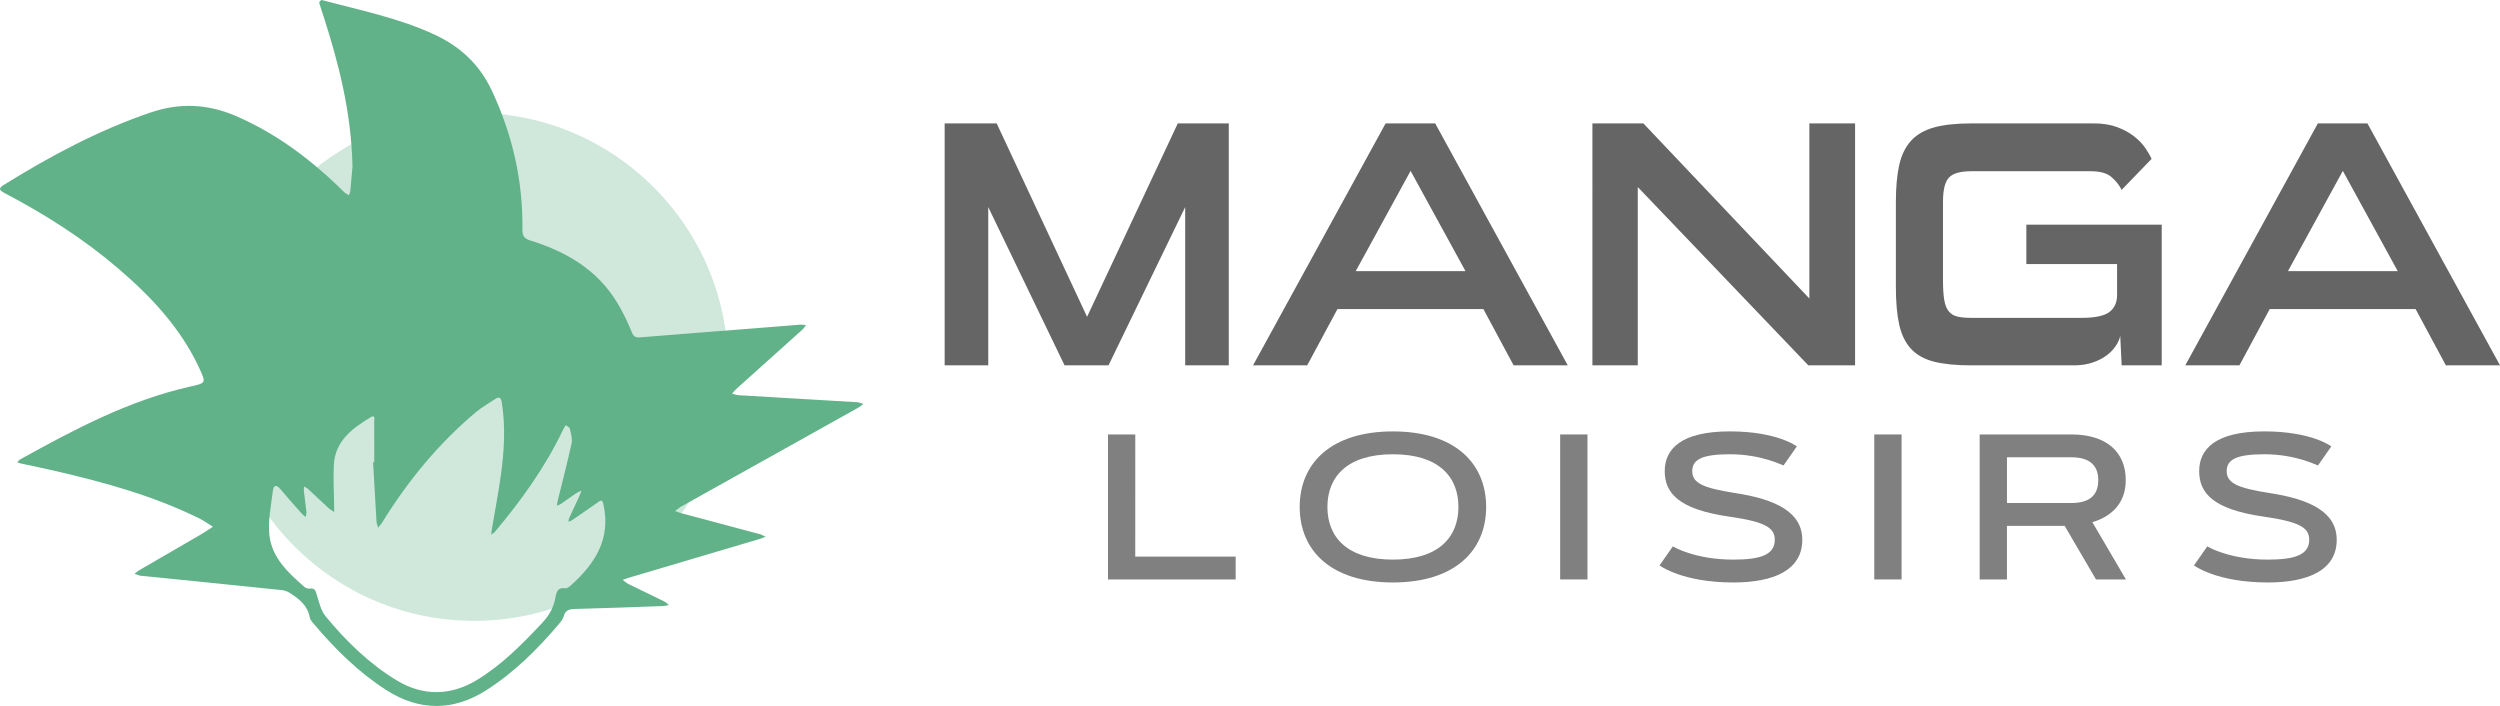 <?xml version="1.0" encoding="utf-8"?>
<!-- Generator: Adobe Illustrator 16.0.0, SVG Export Plug-In . SVG Version: 6.00 Build 0)  -->
<!DOCTYPE svg PUBLIC "-//W3C//DTD SVG 1.1//EN" "http://www.w3.org/Graphics/SVG/1.1/DTD/svg11.dtd">
<svg version="1.1" id="Calque_1" xmlns="http://www.w3.org/2000/svg" xmlns:xlink="http://www.w3.org/1999/xlink" x="0px" y="0px"
	 width="234.578px" height="66.24px" viewBox="2.345 10.044 234.578 66.24" enable-background="new 2.345 10.044 234.578 66.24"
	 xml:space="preserve">
<path fill="#A15641" d="M573.717,1359.851c-11.792,0-21.584-1.043-29.378-3.137c-7.8-2.091-14.024-5.563-18.683-10.411
	c-4.661-4.849-7.985-11.36-9.982-19.538c-1.997-8.174-2.995-18.349-2.995-30.519v-69.026c0-12.166,0.998-22.341,2.995-30.519
	c1.997-8.174,5.321-14.733,9.982-19.682c4.656-4.941,10.883-8.413,18.683-10.411c7.794-1.995,17.586-2.993,29.378-2.993h110.099
	c7.225,0,13.548,0.998,18.968,2.993c5.42,1.997,10.026,4.471,13.833,7.416c3.803,2.95,6.846,6.089,9.127,9.413
	c2.282,3.329,3.993,6.324,5.135,8.983l-24.529,25.102c-1.712-3.802-4.47-7.273-8.271-10.41c-3.807-3.139-9.412-4.706-16.828-4.706
	H574.002c-8.557,0-14.547,1.81-17.969,5.419c-3.423,3.613-5.134,10.081-5.134,19.395v69.313c0,4.184,0.284,7.799,0.854,10.838
	c0.571,3.044,1.663,5.609,3.28,7.699c1.614,2.097,3.945,3.666,6.988,4.707c3.039,1.049,7.031,1.568,11.979,1.568h108.672
	c7.604,0,13.214-1.568,16.828-4.706c3.609-3.137,6.274-6.604,7.985-10.411l24.529,24.815c-1.141,2.665-2.852,5.66-5.134,8.983
	c-2.281,3.329-5.326,6.468-9.127,9.412c-3.807,2.95-8.415,5.42-13.834,7.416c-5.419,1.997-11.743,2.995-18.967,2.995
	L573.717,1359.851L573.717,1359.851z"/>
<path fill="#A15641" d="M822.146,1359.851c-11.979,0-21.868-1.043-29.662-3.137c-7.801-2.091-14.075-5.607-18.825-10.555
	c-4.755-4.941-8.084-11.501-9.983-19.682c-1.902-8.174-2.852-18.254-2.852-30.231v-69.026c0-11.979,0.948-22.056,2.852-30.232
	c1.899-8.175,5.229-14.733,9.983-19.681c4.75-4.942,11.024-8.46,18.825-10.555c7.794-2.09,17.684-3.138,29.662-3.138h103.537
	c11.598,0,21.344,1.048,29.235,3.138c7.889,2.095,14.213,5.61,18.967,10.555c4.752,4.946,8.131,11.506,10.126,19.681
	c1.997,8.178,2.995,18.255,2.995,30.232v69.026c0,11.979-0.998,22.059-2.995,30.231c-1.995,8.181-5.374,14.739-10.126,19.682
	c-4.754,4.947-11.078,8.464-18.967,10.555c-7.893,2.094-17.639,3.137-29.235,3.137H822.146z M948.502,1227.505
	c0-9.696-1.711-16.302-5.134-19.822c-3.423-3.517-9.412-5.275-17.969-5.275H822.146c-8.557,0-14.547,1.76-17.97,5.275
	c-3.422,3.521-5.134,10.126-5.134,19.822v69.026c0,4.946,0.379,8.982,1.141,12.121c0.759,3.138,2.042,5.659,3.853,7.559
	c1.805,1.903,4.18,3.236,7.13,3.994c2.945,0.761,6.604,1.14,10.98,1.14h103.253c8.742,0,14.782-1.711,18.111-5.134
	c3.324-3.422,4.99-9.983,4.99-19.68L948.502,1227.505L948.502,1227.505z"/>
<path fill="#A15641" d="M1059.455,1281.699v78.15h-38.506v-196.234h184.256v38.791h-145.75v45.063h142.611v34.229H1059.455z"/>
<path fill="#A15641" d="M1232.872,1359.851v-196.234h188.534v38.791h-150.028v43.354h145.75v31.66h-145.75v43.925h150.028v38.507
	h-188.534V1359.851z"/>
<path fill="#A15641" d="M1451.639,1359.851v-196.234h188.535v38.791h-150.028v43.354h145.75v31.66h-145.75v43.925h150.028v38.507
	h-188.535V1359.851z"/>
<g>
	<g>
		<path fill="#656565" d="M113.552,44.325V29.477l-7.193,14.848h-4.125l-7.16-14.848v14.848h-4.091V21.623h4.883l8.48,18.147
			l8.513-18.147h4.784v22.702H113.552z"/>
		<path fill="#656565" d="M144.37,44.325l-2.837-5.28H127.84l-2.839,5.28h-5.081l12.44-22.702h4.652l12.438,22.702H144.37z
			 M134.703,26.078l-5.146,9.404h10.295L134.703,26.078z"/>
		<path fill="#656565" d="M172.022,44.325l-16.003-16.729v16.729h-4.256V21.623h4.782l15.575,16.432V21.623h4.289v22.702H172.022z"
			/>
		<path fill="#656565" d="M201.421,44.325l-0.132-2.772c-0.064,0.331-0.216,0.66-0.446,0.991c-0.229,0.33-0.526,0.627-0.89,0.89
			c-0.363,0.264-0.798,0.479-1.305,0.644c-0.506,0.165-1.079,0.248-1.715,0.248h-9.636c-1.407,0-2.568-0.115-3.481-0.347
			c-0.912-0.23-1.632-0.632-2.159-1.206c-0.529-0.572-0.897-1.325-1.107-2.261c-0.208-0.934-0.313-2.116-0.313-3.547v-7.985
			c0-1.364,0.104-2.513,0.313-3.448c0.21-0.935,0.578-1.693,1.107-2.277c0.527-0.582,1.247-1,2.159-1.253
			c0.913-0.253,2.074-0.379,3.481-0.379h11.516c0.837,0,1.563,0.116,2.179,0.346c0.614,0.231,1.146,0.517,1.584,0.859
			c0.439,0.34,0.792,0.704,1.056,1.088c0.264,0.386,0.463,0.732,0.596,1.04l-2.807,2.903c-0.221-0.439-0.539-0.842-0.957-1.204
			c-0.418-0.364-1.067-0.544-1.945-0.544h-11.188c-1.034,0-1.738,0.197-2.111,0.593c-0.375,0.396-0.562,1.155-0.562,2.277v7.325
			c0,0.792,0.039,1.419,0.116,1.88c0.077,0.462,0.22,0.82,0.428,1.072c0.21,0.254,0.484,0.419,0.826,0.496
			c0.34,0.077,0.774,0.115,1.303,0.115h10.327c1.255,0,2.124-0.182,2.607-0.544c0.483-0.363,0.727-0.896,0.727-1.601v-2.904h-8.513
			v-3.695h12.702v13.199H201.421z"/>
		<path fill="#656565" d="M231.843,44.325l-2.838-5.28h-13.691l-2.84,5.28h-5.081l12.439-22.702h4.653l12.438,22.702H231.843z
			 M222.176,26.078l-5.147,9.404h10.296L222.176,26.078z"/>
	</g>
	<g>
		<path fill="#808080" d="M108.868,62.269h9.421v2.145h-11.981V50.808h2.562L108.868,62.269L108.868,62.269z"/>
		<path fill="#808080" d="M124.297,57.611c0-4.099,2.941-7.087,8.747-7.087c5.808,0,8.749,2.988,8.749,7.087
			c0,4.1-2.941,7.087-8.749,7.087C127.238,64.698,124.297,61.71,124.297,57.611z M139.191,57.611c0-2.847-1.868-4.943-6.147-4.943
			c-4.278,0-6.146,2.097-6.146,4.943c0,2.846,1.868,4.942,6.146,4.942C137.323,62.554,139.191,60.456,139.191,57.611z"/>
		<path fill="#808080" d="M148.736,50.808h2.563v13.605h-2.563V50.808z"/>
		<path fill="#808080" d="M169.696,53.72c-0.417-0.188-0.881-0.358-1.403-0.521c-0.883-0.265-2.135-0.531-3.624-0.531
			c-2.579,0-3.538,0.476-3.538,1.584c0,1.12,1.033,1.584,3.938,2.04c4.021,0.607,6.386,1.861,6.386,4.403
			c0,2.856-2.695,4.003-6.463,4.003c-2.408,0-4.146-0.398-5.274-0.799c-0.665-0.235-1.214-0.502-1.66-0.797l1.253-1.791
			c0.418,0.235,0.911,0.445,1.48,0.625c0.977,0.313,2.37,0.617,4.201,0.617c2.534,0,3.882-0.447,3.882-1.859
			c0-1.131-0.882-1.688-4.27-2.174c-4.754-0.683-6.055-2.211-6.055-4.271c0-2.067,1.52-3.728,6.119-3.728
			c2.211,0,3.786,0.351,4.802,0.701c0.599,0.209,1.091,0.446,1.479,0.703L169.696,53.72z"/>
		<path fill="#808080" d="M178.21,50.808h2.563v13.605h-2.563V50.808z"/>
		<path fill="#808080" d="M188.099,64.413V50.808h8.604c3.312,0,5.104,1.66,5.104,4.287c0,2.393-1.611,3.493-3.132,3.948l3.15,5.37
			h-2.811l-2.94-5.029h-5.416v5.029H188.099z M190.661,52.953v4.289h6.043c1.595,0,2.523-0.638,2.523-2.146
			c0-1.488-0.93-2.144-2.523-2.144H190.661z"/>
		<path fill="#808080" d="M219.845,53.72c-0.418-0.188-0.882-0.358-1.403-0.521c-0.883-0.265-2.134-0.531-3.625-0.531
			c-2.58,0-3.539,0.476-3.539,1.584c0,1.12,1.035,1.584,3.938,2.04c4.022,0.607,6.385,1.861,6.385,4.403
			c0,2.856-2.694,4.003-6.46,4.003c-2.41,0-4.146-0.398-5.274-0.799c-0.665-0.235-1.216-0.502-1.662-0.797l1.252-1.791
			c0.419,0.235,0.911,0.445,1.48,0.625c0.979,0.313,2.372,0.617,4.204,0.617c2.532,0,3.88-0.447,3.88-1.859
			c0-1.131-0.883-1.688-4.271-2.174c-4.753-0.683-6.054-2.211-6.054-4.271c0-2.067,1.519-3.728,6.12-3.728
			c2.211,0,3.786,0.351,4.802,0.701c0.598,0.209,1.091,0.446,1.479,0.703L219.845,53.72z"/>
	</g>
	<circle opacity="0.3" fill="#61B289" cx="46.827" cy="44.462" r="23.837"/>
	<path fill="#61B289" d="M35.421,25.674c-0.118-5.142-1.287-9.64-2.712-14.085c-0.138-0.432-0.298-0.856-0.414-1.293
		c-0.017-0.062,0.186-0.267,0.243-0.251c3.592,0.965,7.259,1.686,10.656,3.283c2.385,1.122,4.172,2.802,5.31,5.236
		c1.933,4.133,2.918,8.455,2.861,13.008c-0.008,0.626,0.186,0.867,0.758,1.045c3.335,1.036,6.238,2.71,8.11,5.788
		c0.533,0.876,0.992,1.808,1.373,2.76c0.177,0.447,0.357,0.57,0.8,0.534c3.489-0.286,6.979-0.553,10.471-0.828
		c1.506-0.12,3.013-0.246,4.52-0.36c0.19-0.015,0.386,0.023,0.58,0.037c-0.119,0.147-0.22,0.315-0.358,0.44
		c-2.06,1.854-4.127,3.702-6.187,5.555c-0.146,0.131-0.262,0.293-0.391,0.44c0.208,0.05,0.414,0.131,0.623,0.144
		c3.696,0.222,7.395,0.433,11.09,0.656c0.205,0.012,0.406,0.108,0.609,0.166c-0.159,0.114-0.308,0.25-0.479,0.345
		c-5.447,3.046-10.897,6.086-16.349,9.13c-0.111,0.062-0.227,0.111-0.33,0.183c-0.176,0.123-0.342,0.258-0.514,0.385
		c0.188,0.068,0.372,0.15,0.563,0.201c2.43,0.652,4.859,1.301,7.291,1.949c0.048,0.014,0.103,0.012,0.147,0.031
		c0.165,0.073,0.328,0.15,0.491,0.229c-0.161,0.065-0.319,0.144-0.485,0.193c-4.099,1.215-8.199,2.428-12.298,3.644
		c-0.214,0.063-0.421,0.147-0.631,0.221c0.195,0.138,0.378,0.304,0.589,0.407c1.105,0.547,2.22,1.074,3.326,1.617
		c0.156,0.078,0.282,0.22,0.424,0.328c-0.167,0.035-0.333,0.09-0.501,0.097c-2.795,0.101-5.589,0.207-8.385,0.278
		c-0.521,0.016-0.834,0.143-0.983,0.68c-0.077,0.277-0.283,0.531-0.476,0.76c-2.016,2.374-4.222,4.563-6.86,6.227
		c-3.041,1.912-6.21,1.912-9.249-0.019c-2.61-1.659-4.802-3.823-6.804-6.176c-0.178-0.209-0.4-0.441-0.444-0.692
		c-0.204-1.146-1.031-1.752-1.916-2.313c-0.2-0.125-0.45-0.214-0.687-0.238c-4.356-0.454-8.717-0.892-13.076-1.332
		c-0.075-0.009-0.154,0.005-0.226-0.019c-0.18-0.053-0.355-0.118-0.534-0.178c0.135-0.106,0.258-0.231,0.404-0.315
		c1.915-1.113,3.834-2.22,5.748-3.334c0.41-0.239,0.803-0.507,1.204-0.765c-0.423-0.263-0.827-0.564-1.271-0.783
		c-4.271-2.105-8.825-3.364-13.44-4.438c-1.103-0.257-2.213-0.479-3.319-0.719c-0.11-0.025-0.215-0.079-0.324-0.123
		c0.083-0.084,0.151-0.193,0.25-0.249c5.092-2.818,10.222-5.552,15.966-6.841c1.493-0.336,1.515-0.323,0.856-1.738
		c-1.735-3.738-4.481-6.667-7.563-9.311c-3.266-2.802-6.873-5.097-10.672-7.095c-0.573-0.302-0.64-0.454-0.045-0.821
		c4.356-2.692,8.844-5.1,13.716-6.755c2.74-0.932,5.354-0.811,8.004,0.331c3.642,1.569,6.755,3.874,9.599,6.589
		c0.2,0.192,0.385,0.4,0.592,0.582c0.121,0.106,0.275,0.176,0.414,0.263c0.044-0.136,0.118-0.27,0.131-0.409
		C35.305,27.049,35.379,26.146,35.421,25.674z M37.349,53.414c0.039,0,0.075-0.002,0.113-0.002c0-1.285,0.005-2.57-0.005-3.854
		c-0.001-0.199,0.121-0.641-0.349-0.354c-1.714,1.042-3.315,2.213-3.438,4.455c-0.069,1.276,0.015,2.562,0.027,3.842
		c0.002,0.192,0.002,0.39,0.004,0.583c-0.178-0.124-0.372-0.227-0.529-0.369c-0.649-0.596-1.287-1.206-1.936-1.803
		c-0.103-0.094-0.243-0.146-0.366-0.216c-0.004,0.146-0.026,0.291-0.009,0.433c0.075,0.65,0.167,1.301,0.236,1.948
		c0.016,0.157-0.042,0.319-0.065,0.476c-0.112-0.091-0.238-0.169-0.333-0.274c-0.685-0.771-1.379-1.536-2.038-2.331
		c-0.365-0.441-0.648-0.414-0.711,0.135c-0.164,1.413-0.491,2.863-0.319,4.247c0.257,2.073,1.775,3.481,3.293,4.795
		c0.12,0.103,0.335,0.168,0.491,0.146c0.496-0.067,0.542,0.232,0.659,0.604c0.216,0.688,0.384,1.461,0.821,1.993
		c1.912,2.324,4.069,4.428,6.644,6c2.447,1.498,5.051,1.484,7.509,0.007c2.367-1.425,4.303-3.394,6.184-5.399
		c0.621-0.664,1.055-1.402,1.215-2.301c0.094-0.529,0.189-1.044,0.95-0.935c0.159,0.021,0.375-0.148,0.52-0.278
		c2.25-2.02,3.758-4.333,3.054-7.558c-0.107-0.494-0.223-0.446-0.551-0.212c-0.798,0.57-1.609,1.121-2.42,1.675
		c-0.095,0.065-0.213,0.096-0.321,0.142c0.022-0.115,0.021-0.238,0.068-0.344c0.313-0.686,0.639-1.366,0.953-2.053
		c0.081-0.176,0.134-0.364,0.201-0.547c-0.187,0.098-0.381,0.18-0.552,0.299c-0.459,0.312-0.902,0.642-1.36,0.953
		c-0.115,0.08-0.257,0.121-0.386,0.178c0.02-0.145,0.026-0.289,0.062-0.432c0.442-1.806,0.918-3.604,1.312-5.42
		c0.094-0.428-0.064-0.92-0.164-1.373c-0.03-0.133-0.247-0.228-0.378-0.338c-0.083,0.137-0.179,0.27-0.248,0.416
		c-1.668,3.502-3.909,6.623-6.394,9.582c-0.093,0.109-0.229,0.186-0.346,0.275c0.01-0.141,0.01-0.28,0.033-0.417
		c0.284-1.687,0.609-3.368,0.848-5.06c0.322-2.301,0.469-4.608,0.098-6.924c-0.075-0.472-0.248-0.564-0.627-0.314
		c-0.606,0.402-1.25,0.766-1.806,1.232c-3.521,2.959-6.4,6.471-8.808,10.379c-0.102,0.162-0.237,0.305-0.358,0.453
		c-0.053-0.187-0.143-0.369-0.154-0.56C37.558,57.133,37.455,55.274,37.349,53.414z"/>
</g>
</svg>
